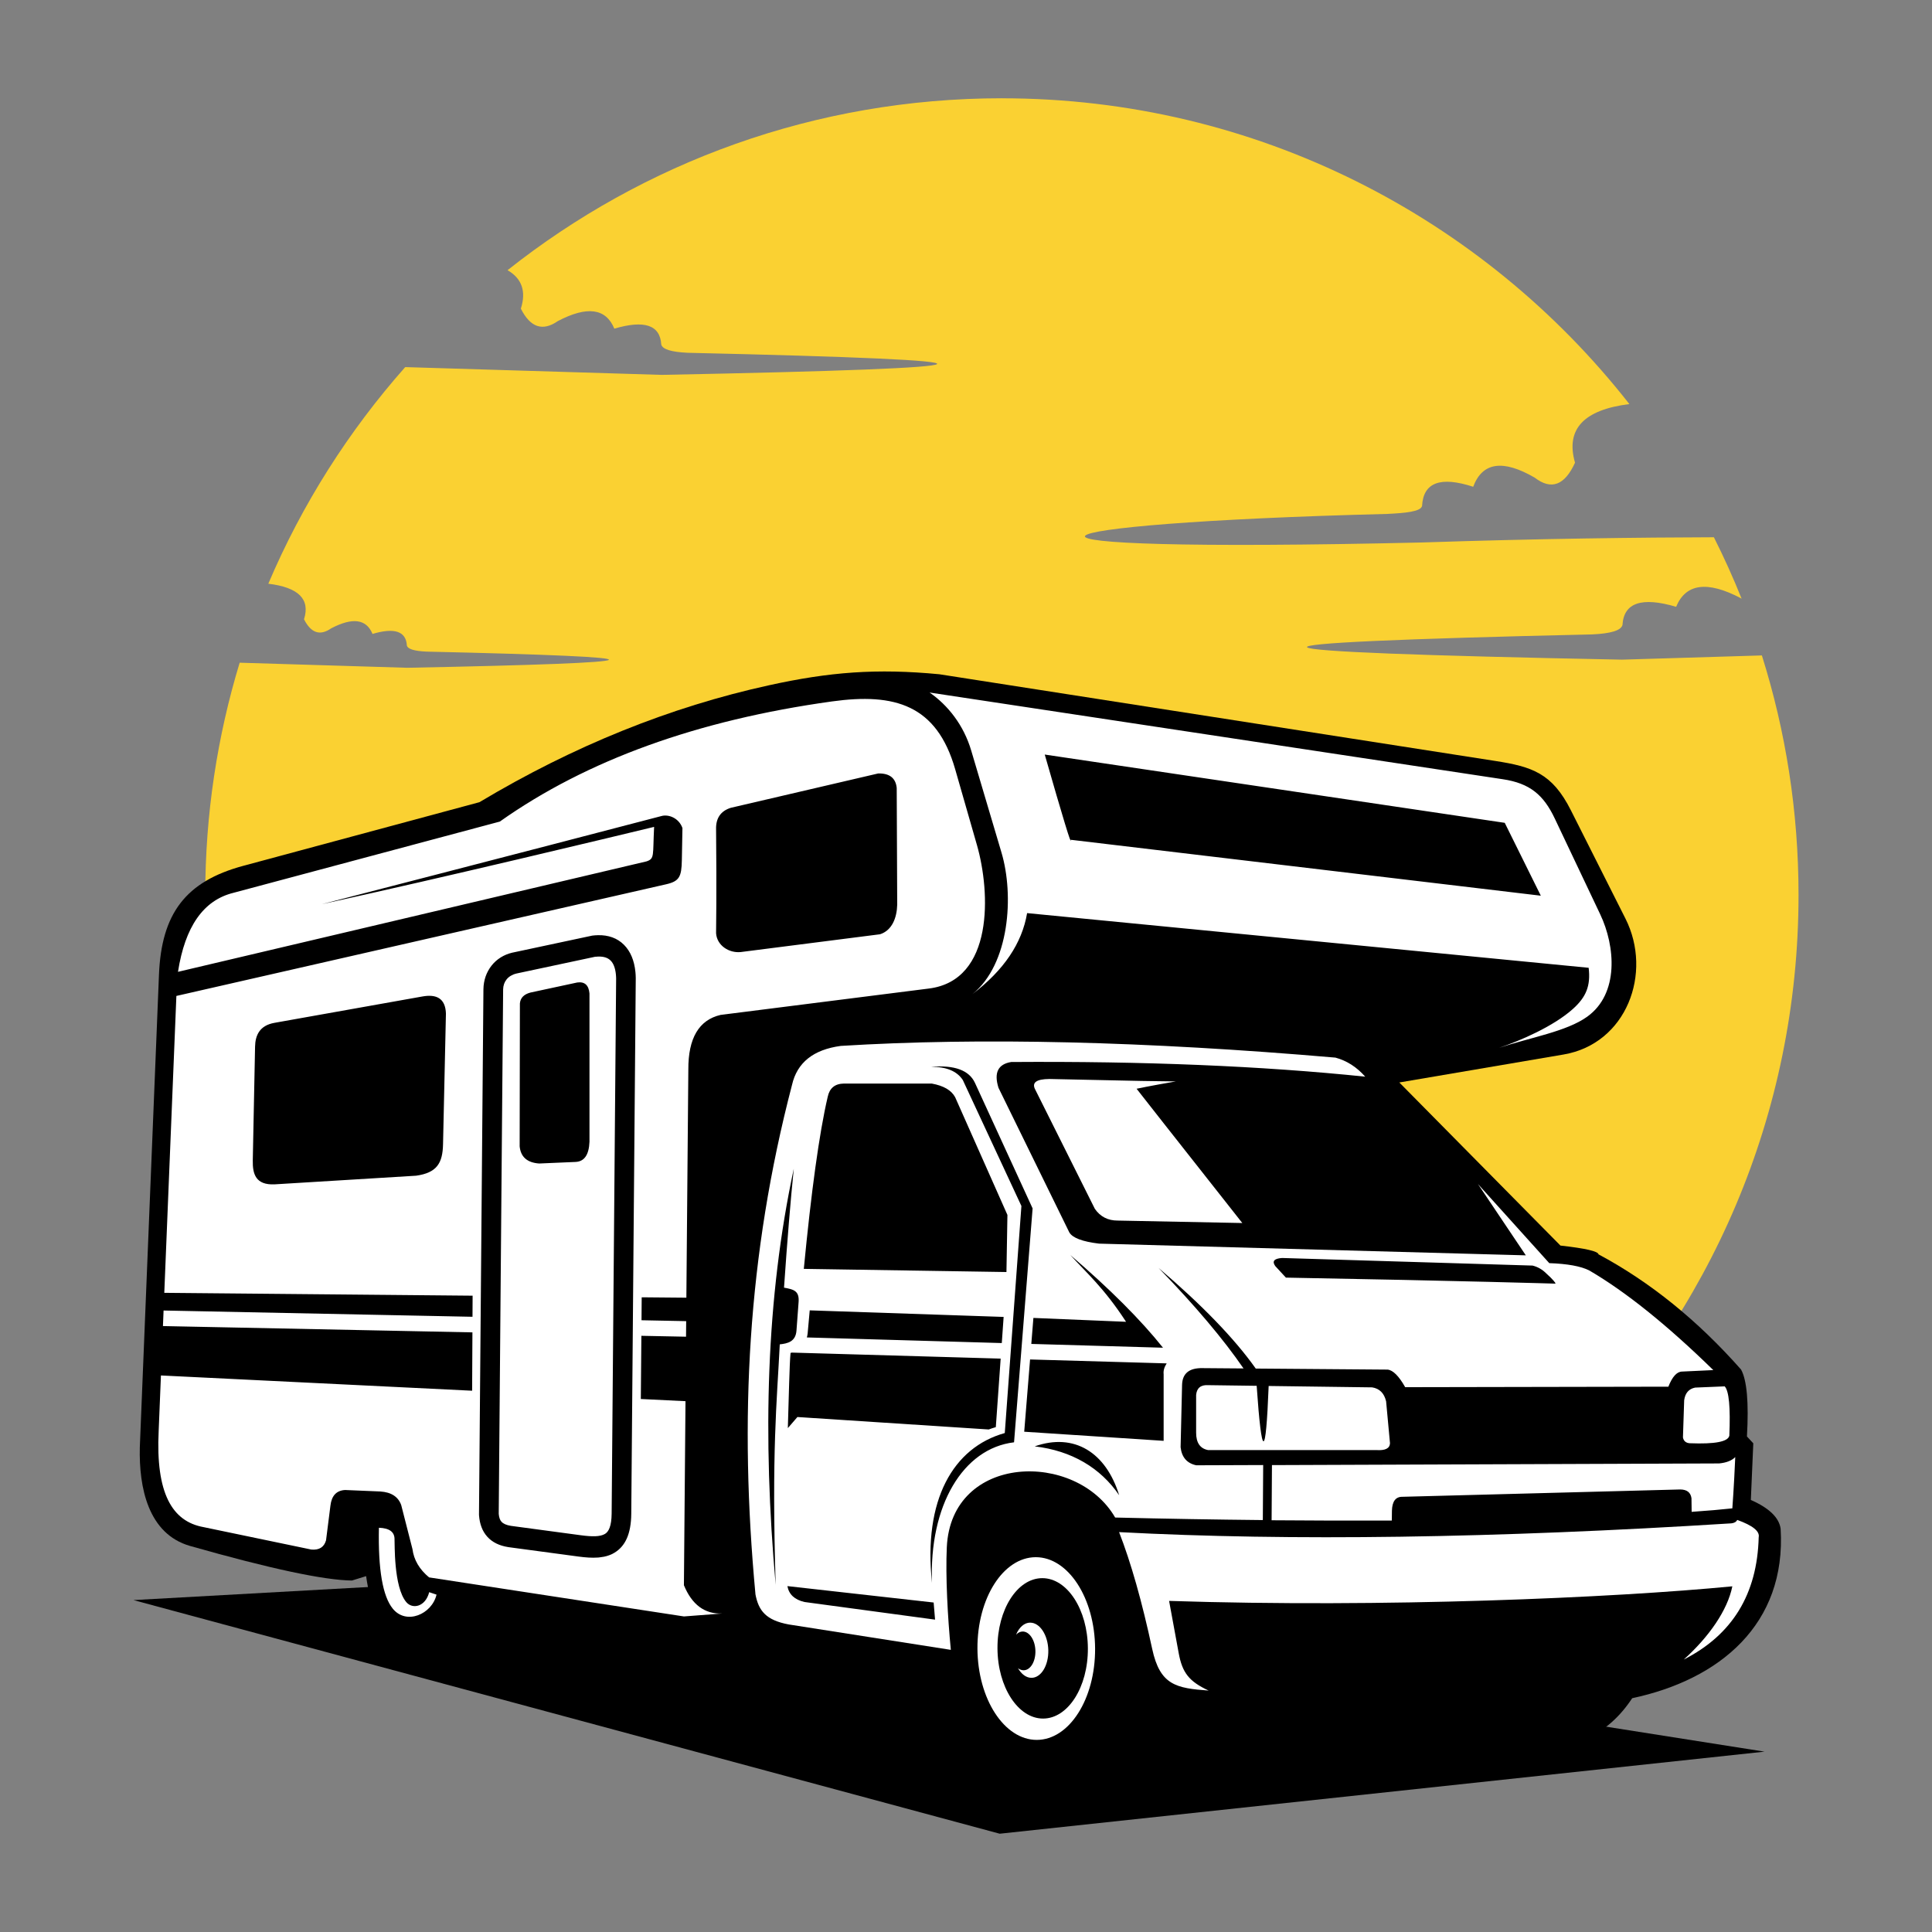 <svg xmlns="http://www.w3.org/2000/svg" xmlns:xlink="http://www.w3.org/1999/xlink" width="1080" zoomAndPan="magnify" viewBox="0 0 810 810" height="1080" preserveAspectRatio="xMidYMid meet" version="1.0"><rect x="0" y="0" width="810" height="810" fill="#808080" stroke="none"/><defs><clipPath id="fa12ddc5e1"><path d="M 86 41.199 L 754 41.199 L 754 710 L 86 710 Z M 86 41.199 " clip-rule="nonzero"/></clipPath><clipPath id="fbcfd2c8fe"><path d="M 55.75 659 L 740 659 L 740 768.699 L 55.75 768.699 Z M 55.75 659 " clip-rule="nonzero"/></clipPath><clipPath id="fd7b89937b"><path d="M 405 69.441 L 535.832 69.441 L 535.832 200.273 L 405 200.273 Z M 405 69.441 " clip-rule="nonzero"/></clipPath><clipPath id="16bfa3ffbb"><path d="M 470.418 69.441 C 434.289 69.441 405 98.73 405 134.855 C 405 170.984 434.289 200.273 470.418 200.273 C 506.547 200.273 535.832 170.984 535.832 134.855 C 535.832 98.73 506.547 69.441 470.418 69.441 Z M 470.418 69.441 " clip-rule="nonzero"/></clipPath></defs><g clip-path="url(#fa12ddc5e1)"><path fill="#fad132" d="M 420.047 41.211 C 526.875 41.211 621.977 91.363 683.121 169.406 C 663.914 171.805 656.312 179.996 660.336 193.984 C 656.004 203.5 650.371 205.594 643.438 200.258 C 630.078 192.496 621.484 193.777 617.645 204.082 C 603.891 199.594 596.734 202.266 596.211 212.105 C 595.66 214.527 589.137 215.098 581.551 215.465 C 425.898 219.371 394.715 232.09 596.027 227.441 C 644.898 225.805 688.684 225.324 718.555 225.246 C 722.781 233.645 726.668 242.238 730.188 251.023 L 729.809 250.773 C 715.789 243.414 706.762 244.625 702.727 254.406 C 688.285 250.145 680.789 252.68 680.23 262.016 C 679.645 264.312 675.383 265.637 667.422 265.98 C 504.043 269.684 508.25 273.215 680.047 276.562 L 738.676 274.793 C 748.664 306.488 754.043 340.219 754.043 375.207 C 754.043 559.664 604.504 709.203 420.047 709.203 C 235.59 709.203 86.051 559.664 86.051 375.207 C 86.051 341.34 91.113 308.648 100.484 277.844 L 170.699 279.969 C 280.734 277.82 283.434 275.555 178.789 273.191 C 173.691 272.961 170.961 272.117 170.586 270.645 C 170.23 264.668 165.418 263.043 156.176 265.777 C 153.594 259.516 147.812 258.738 138.832 263.445 C 134.156 266.691 130.375 265.422 127.461 259.629 C 130.133 251.207 125.152 246.246 112.492 244.727 C 126.684 211.316 146.176 180.707 169.887 153.91 L 277.398 157.168 C 427.645 154.242 431.324 151.145 288.438 147.91 C 281.48 147.602 277.742 146.449 277.238 144.438 C 276.75 136.277 270.188 134.062 257.562 137.789 C 254.031 129.23 246.148 128.176 233.887 134.609 C 227.512 139.043 222.336 137.309 218.371 129.398 C 220.68 122.156 218.816 116.773 212.793 113.277 C 269.742 68.152 341.742 41.199 420.047 41.199 Z M 420.047 41.211 " fill-opacity="1" fill-rule="evenodd"/></g><g clip-path="url(#fbcfd2c8fe)"><path fill="#000000" d="M 263.32 659.293 L 55.953 670.844 L 419.133 768.793 L 739.785 734.387 Z M 263.32 659.293 " fill-opacity="1" fill-rule="evenodd"/></g><path fill="#000000" d="M 66.648 408.699 L 58.617 606.855 C 58.227 623.469 62 643.125 79.742 648.164 C 113.246 657.68 135.859 662.516 147.559 662.641 C 147.559 662.641 149.535 662.023 153.5 660.801 C 156.941 685.621 168.812 696.531 189.117 693.551 C 196.281 693.035 202.555 688.121 207.949 678.809 C 207.949 678.809 233.066 683.516 283.285 692.934 C 283.285 692.934 296.047 692.453 321.562 691.504 C 321.562 691.504 345.031 695.664 391.984 703.992 C 391.984 703.992 391.984 705.969 391.984 709.934 C 391.996 712.301 392.68 714.004 394.031 715.055 L 404.473 717.512 C 412.379 739.199 428.344 749.438 452.375 748.215 C 473.934 746.91 487.305 737.906 492.492 721.191 C 503.094 723.281 544.516 723.145 616.754 720.777 C 620.914 726.207 628.695 730.09 640.09 732.445 C 659.363 734.262 674.105 727.441 684.309 711.98 C 721.023 704.164 748.961 680.98 746.539 640.941 C 745.898 636.281 741.727 632.246 734.047 628.863 C 734.047 628.863 734.391 620.945 735.078 605.121 C 735.078 605.121 734.184 604.16 732.414 602.25 C 733.227 588.027 732.402 578.68 729.957 574.199 C 711.742 553.574 691.816 537.465 670.184 525.887 C 670.023 524.609 664.699 523.375 654.223 522.211 C 654.223 522.211 631.699 499.414 586.668 453.832 C 586.668 453.832 608.312 450.141 655.523 442.109 C 681.977 437.605 692.957 407.934 681.496 385.16 C 678.254 378.727 670.633 363.586 658.609 339.738 C 650.75 324.129 642.316 321.434 626.844 319.023 C 602.242 315.184 524.578 303.07 393.836 282.688 C 367.531 280.172 347.832 281.715 322.398 287.305 C 280.906 296.398 240.445 312.738 201 336.324 C 201 336.324 168.012 345.211 102.035 362.992 C 77.801 369.516 67.688 383 66.648 408.688 Z M 66.648 408.699 " fill-opacity="1" fill-rule="evenodd"/><path fill="#ffffff" d="M 316.719 668.285 C 309.906 595.215 313.324 526.551 332.051 454.871 C 334.176 445.504 341 440.051 352.516 438.5 C 410.977 434.898 480.094 436.543 559.887 443.41 C 564.648 444.691 568.809 447.355 572.375 451.398 C 529.035 446.91 479.57 444.863 423.957 445.25 C 418.414 446.145 416.633 449.766 418.633 456.094 L 448.316 516.691 C 449.676 519 453.836 520.562 460.793 521.398 C 580.074 524.676 639.711 526.312 639.711 526.312 C 626.344 506.383 619.645 496.418 619.645 496.418 C 639.574 518.531 649.539 529.578 649.539 529.578 C 657.172 529.844 662.77 530.859 666.324 532.652 C 681.602 541.578 698.934 555.496 718.312 574.418 L 705.207 575.035 C 703.023 575.078 701.117 577.191 699.473 581.375 L 589.137 581.582 C 586.477 576.895 584.02 574.441 581.766 574.211 L 526.484 573.777 C 517.586 561.23 504 547.164 485.738 531.59 C 501.051 547.383 512.91 561.438 521.355 573.73 L 504.18 573.594 C 498.605 573.48 495.738 575.801 495.59 580.551 C 495.176 598.023 494.973 606.754 494.973 606.754 C 495.441 610.957 497.621 613.484 501.52 614.328 L 529.594 614.227 L 529.445 637.297 C 509.836 637.102 489.156 636.758 467.535 636.234 C 451.219 608.066 398.793 609.336 396.953 648.676 C 396.383 660.812 397.32 678.125 398.645 691.711 C 353.34 684.613 330.68 681.059 330.68 681.059 C 321.105 679.277 317.988 675.289 316.695 668.262 Z M 433.805 606.398 C 450.387 600.559 463.688 608.949 469.215 626.875 C 461.367 615.379 449.289 608.215 433.805 606.398 Z M 339.469 549.371 L 420.777 552.125 L 420.004 563.082 L 338.281 560.727 C 338.441 560.168 338.555 559.586 338.609 559.016 L 339.48 549.371 Z M 419.535 569.605 L 417.5 598.332 C 416.473 598.629 415.488 598.949 414.527 599.316 L 334.316 594.094 L 330.305 598.742 C 330.727 585.73 330.977 571.801 331.445 567.207 C 331.652 567.172 331.848 567.125 332.039 567.082 L 419.523 569.605 Z M 433.258 552.547 L 472.105 554.168 C 462.805 539.863 455.402 533.566 448.762 526.184 C 465.344 540.422 478.289 553.379 487.59 565.035 L 432.379 563.445 Z M 489.133 571.605 C 488.117 573.184 487.691 574.691 487.863 576.129 L 487.863 604.078 L 429.406 600.254 L 431.863 569.961 L 489.145 571.605 Z M 392.031 679.039 L 337.273 671.645 C 333.137 670.684 330.762 668.469 330.121 664.984 L 391.438 671.863 C 391.598 674.09 391.789 676.477 392.031 679.039 Z M 430.617 382.828 C 428.492 395.445 420.871 406.754 407.742 416.754 C 423.281 404.172 425.211 375.391 419.875 357.426 C 417.969 351.004 413.742 336.746 407.18 314.648 C 404.004 303.93 397.355 295.621 389.734 290.344 C 528.93 311.391 609.055 323.512 630.113 326.703 C 641.355 328.402 647.125 333.203 651.855 343.191 C 661.742 364.02 668.082 377.414 670.906 383.355 C 677.258 396.746 678.871 416.605 665.453 426.25 C 656.793 432.477 641.598 434.957 628.48 439.32 C 637.082 436.43 651.262 430.387 659.5 422.957 C 664.93 418.066 666.965 413.359 666.051 405.75 C 509.105 390.461 430.641 382.828 430.641 382.828 Z M 630.867 344.973 L 645.996 375.527 C 645.996 375.527 582.234 367.941 448.91 352.078 C 449.289 354.914 445.656 343.008 438.012 316.348 Z M 73.949 417.543 L 68.879 542.023 L 198.145 543.223 L 198.098 552.066 L 68.582 549.438 L 68.316 555.961 L 198.066 558.602 L 197.941 583.066 L 67.473 576.668 L 66.523 599.965 C 65.254 625.961 72.098 637.855 85.309 640.246 C 85.309 640.246 100.391 643.387 130.547 649.66 C 133.836 649.945 135.883 648.645 136.695 645.773 L 138.535 631.242 C 139.023 627.07 141.07 624.887 144.68 624.691 C 144.68 624.691 149.594 624.898 159.422 625.309 C 164.039 625.605 166.973 627.516 168.219 631.035 L 172.926 649.453 C 173.508 653.992 175.828 657.945 179.887 661.328 L 286.746 677.699 C 286.746 677.699 292.07 677.289 302.711 676.477 C 295.418 676.73 290.094 672.766 286.734 664.605 L 287.398 587.453 L 268.668 586.539 L 268.898 560.043 L 287.625 560.418 L 287.684 553.895 L 268.957 553.52 L 269.035 543.898 L 287.762 544.066 L 288.586 448.43 C 288.516 435.266 293.031 427.621 302.094 425.508 C 302.094 425.508 331.219 421.816 389.469 414.445 C 416.758 410.996 415.262 374.086 409.594 354.309 L 400.453 322.473 C 392.727 295.562 375.223 290.422 348.816 294.078 C 292.379 301.918 245.965 318.703 209.559 344.445 C 209.559 344.445 172.297 354.41 97.785 374.34 C 85.285 377.445 77.574 388.484 74.625 407.441 L 271.047 361.141 C 274.531 359.977 273.629 358.766 274.234 346.754 L 274.234 346.676 C 256.91 350.855 186.5 367.793 134.922 379.082 C 134.922 379.082 218.668 357.484 277.25 342.148 C 280.266 341.258 284.656 342.961 286.117 347.168 C 286.117 347.168 286.062 350.309 285.867 360.672 C 285.742 367.551 284.828 369.473 279.285 370.738 L 73.938 417.555 Z M 300.219 391.25 C 300.574 396.461 305.691 399.637 310.523 399.156 C 310.523 399.156 328.5 396.859 368.961 391.695 C 373.988 390.074 376.012 384.828 376.16 379.309 C 376.16 379.309 376.09 358.078 375.953 330.348 C 375.531 326.188 372.938 324.164 368.172 324.277 C 326.957 333.891 306.355 338.688 306.355 338.688 C 302.148 340.035 300.105 343.02 300.219 347.645 C 300.492 373.355 300.219 391.25 300.219 391.25 Z M 217.855 480.457 C 218.246 485.004 220.965 487.449 226.047 487.805 C 226.047 487.805 231.098 487.586 241.199 487.152 C 244.938 487.039 246.914 484.227 247.141 478.719 C 247.141 478.719 247.141 457.98 247.141 416.504 C 246.82 413.016 245.121 411.484 242.023 411.91 C 228.918 414.73 222.371 416.137 222.371 416.137 C 219.637 416.867 218.176 418.387 217.969 420.707 C 217.902 460.551 217.867 480.469 217.867 480.469 Z M 115.086 496.547 C 115.086 496.547 134.109 495.391 174.426 492.922 C 183.188 491.711 185.574 487.633 185.746 479.727 C 185.883 473.465 186.285 455.605 186.957 424.957 C 186.754 418.504 182.926 416.742 177.145 417.77 L 115.051 428.832 C 108.848 429.941 107.031 434.055 106.938 438.785 C 106.426 463.98 106.129 478.992 105.98 486.477 C 105.863 492.281 107.234 496.875 115.086 496.547 Z M 253.312 652.633 L 253.199 652.652 L 253.105 652.676 L 253.082 652.676 L 252.969 652.699 C 252.445 652.801 251.906 652.883 251.348 652.941 L 251.234 652.949 L 251.117 652.973 L 251.004 652.984 L 250.957 652.984 L 250.637 653.008 C 248.172 653.191 245.461 652.984 242.57 652.598 L 213.238 648.656 L 213.148 648.645 L 213.09 648.633 C 211.207 648.336 209.551 647.832 208.109 647.125 C 206.625 646.391 205.367 645.457 204.34 644.324 C 203.266 643.137 202.441 641.777 201.871 640.246 C 201.301 638.746 200.969 637.09 200.832 635.285 L 200.82 635.137 L 200.82 634.898 L 202.68 414.754 L 202.672 414.754 L 202.672 414.742 L 202.68 414.73 C 202.703 412.902 203.012 411.098 203.594 409.395 C 204.18 407.727 205.035 406.16 206.145 404.766 C 207.184 403.465 208.453 402.32 209.938 401.398 C 211.332 400.527 212.93 399.844 214.715 399.418 L 214.805 399.398 L 214.828 399.398 L 248.055 392.312 L 248.09 392.301 L 248.297 392.266 L 248.352 392.254 C 248.754 392.211 249.129 392.164 249.461 392.141 C 249.793 392.117 250.18 392.094 250.605 392.086 C 252.844 392.016 254.879 392.336 256.695 392.988 C 258.57 393.66 260.203 394.711 261.586 396.094 C 262.945 397.453 264.043 399.109 264.852 401.043 C 265.641 402.93 266.168 405.098 266.406 407.512 C 266.441 407.898 266.477 408.309 266.5 408.734 C 266.52 409.121 266.531 409.566 266.543 410.07 L 266.543 410.184 L 264.66 634.645 C 264.625 638.988 263.961 642.383 262.785 645.02 C 261.562 647.762 259.781 649.695 257.539 651.031 C 256.238 651.809 254.809 652.332 253.277 652.652 Z M 249.414 401.145 L 216.555 408.148 L 216.508 408.16 C 215.594 408.379 214.805 408.711 214.121 409.121 C 213.422 409.543 212.84 410.047 212.383 410.629 C 211.926 411.199 211.57 411.852 211.332 412.527 C 211.09 413.234 210.953 414 210.941 414.777 L 209.094 634.68 C 209.16 635.445 209.285 636.121 209.492 636.68 L 209.492 636.691 C 209.676 637.207 209.926 637.652 210.246 637.992 L 210.258 638.004 C 210.621 638.406 211.113 638.746 211.742 639.035 C 212.406 639.332 213.219 639.559 214.188 639.719 L 214.281 639.73 L 243.609 643.672 C 245.828 643.969 247.852 644.141 249.598 644.074 C 251.223 644.004 252.594 643.719 253.621 643.113 C 254.434 642.633 255.094 641.809 255.574 640.543 C 256.113 639.125 256.41 637.172 256.434 634.578 L 258.316 410.207 C 258.316 409.977 258.293 409.691 258.281 409.383 C 258.262 409.062 258.238 408.766 258.215 408.48 C 258.078 407.145 257.812 405.969 257.426 404.984 C 257.059 404.047 256.582 403.281 255.996 402.711 C 255.426 402.141 254.719 401.707 253.883 401.43 C 253.004 401.145 251.988 401.008 250.82 401.043 C 250.672 401.043 250.457 401.066 250.18 401.09 L 250.09 401.098 L 250.031 401.098 L 249.965 401.109 L 249.414 401.109 Z M 533.285 614.25 L 720.758 613.551 C 723.797 613.254 726.051 612.375 727.512 610.891 C 726.965 623.723 726.289 632.383 726.289 632.383 C 721.73 632.887 716.016 633.379 709.23 633.848 L 709.16 628.145 C 708.828 625.723 707.254 624.488 704.453 624.465 C 704.453 624.465 665.625 625.492 587.973 627.539 C 585.148 627.492 583.676 629.434 583.574 633.379 L 583.527 637.492 C 567.691 637.559 550.859 637.523 533.125 637.375 L 533.273 614.262 Z M 539.137 535.648 C 614.688 537.008 652.062 538.172 652.062 538.172 C 652.508 538.113 650.875 536.23 648.371 533.977 C 646.68 532.266 644.738 531.145 642.535 530.598 C 642.535 530.598 607.523 529.535 537.523 527.418 C 534.176 527.648 533.215 528.77 534.656 530.801 C 537.934 534.355 539.125 535.648 539.125 535.648 Z M 421.246 600.812 C 399.605 606.867 386.992 628.84 390.75 663.656 C 389.449 631.172 403.777 607.223 425.145 604.695 C 425.145 604.695 427.738 572.004 432.926 506.633 C 432.926 506.633 424.871 489.094 408.77 454.027 C 406.301 448.691 400.156 446.441 390.352 447.273 C 396.773 447.227 401.207 449.066 403.664 452.805 C 420.035 488.008 428.23 505.617 428.23 505.617 C 423.453 570.852 421.258 600.812 421.258 600.812 Z M 325.219 664.629 C 319.645 602.195 321.207 543.988 332.797 490.008 C 331.434 503.367 330.074 519.98 328.703 539.852 C 332.68 540.582 335.172 541.121 334.816 545.875 L 333.926 557.848 C 333.582 562.523 330.234 563.266 326.922 563.629 C 325.699 588.254 323.473 608.227 325.207 664.629 Z M 421.957 533.305 L 337 531.98 C 340.098 499.801 343.445 475.133 347.031 459.82 C 347.797 456.199 350.051 454.348 353.785 454.289 C 378.352 454.289 390.637 454.289 390.637 454.289 C 395.629 455.191 398.898 457.102 400.461 460.027 C 415.066 492.91 422.367 509.367 422.367 509.367 C 422.094 525.328 421.957 533.316 421.957 533.316 Z M 421.957 533.305 " fill-opacity="1" fill-rule="evenodd"/><path fill="#ffffff" d="M 506.73 708.781 C 498.492 704.953 495.68 701.285 494.172 693.07 C 493.371 688.703 492.023 681.414 490.148 671.188 C 580.168 674.113 676.32 669.906 726.289 665.074 C 724.289 675.086 716.473 686.305 705.914 695.777 C 726.277 685.426 736.746 668.332 737.34 644.496 C 737.863 642.004 734.859 639.582 728.336 637.227 C 727.922 638.062 727.113 638.531 725.891 638.668 C 626.559 644.918 540.996 646.141 469.184 642.348 C 474.152 655.098 478.781 671.406 483.055 691.277 C 486.332 706.52 493.086 707.797 506.742 708.781 Z M 506.73 708.781 " fill-opacity="1" fill-rule="evenodd"/><path fill="#ffffff" d="M 179.941 667.531 C 181.988 668.215 183.016 668.559 183.016 668.559 C 181.086 676.785 170.355 681.391 164.699 674.477 C 160.438 669.27 158.496 657.957 158.859 640.52 C 163.293 640.668 165.477 642.301 165.41 645.434 C 165.547 646.793 164.953 665.324 170.355 671.715 C 172.938 674.766 178.344 673.723 179.941 667.543 Z M 434.262 652.859 C 420.641 652.859 409.695 670.012 409.797 691.16 C 409.914 712.312 421.043 729.461 434.664 729.461 C 448.281 729.461 459.23 712.312 459.125 691.16 C 459.012 670.012 447.883 652.859 434.262 652.859 Z M 431.93 680.293 C 429.418 680.293 427.246 682.305 425.988 685.355 C 426.777 684.512 427.738 684.02 428.777 684.02 C 431.621 684.02 434 687.652 434.102 692.145 C 434.207 696.633 431.988 700.27 429.145 700.27 C 428.309 700.27 427.508 699.949 426.801 699.398 C 428.195 701.867 430.23 703.434 432.445 703.434 C 436.492 703.434 439.645 698.258 439.508 691.871 C 439.359 685.48 435.965 680.305 431.922 680.305 Z M 436.992 661.648 C 426.527 661.648 418.117 674.82 418.195 691.082 C 418.277 707.328 426.836 720.516 437.301 720.516 C 447.77 720.516 456.18 707.34 456.098 691.082 C 456.02 674.82 447.461 661.648 436.992 661.648 Z M 436.992 661.648 " fill-opacity="1" fill-rule="evenodd"/><path fill="#ffffff" d="M 492.996 453.387 C 482.277 455.227 476.52 456.461 476.52 456.461 C 476.52 456.461 492.172 476.457 520.84 512.758 C 520.84 512.758 503.438 512.418 468.645 511.73 C 464.531 511.754 461.32 510.121 459.023 506.816 C 459.023 506.816 450.695 490.168 434.059 456.871 C 432.445 453.914 434.422 452.406 440 452.371 C 440 452.371 452.832 452.645 478.484 453.191 C 488.172 453.328 493.016 453.398 493.016 453.398 Z M 582.762 605.086 C 582.668 607.234 580.785 608.195 577.129 607.953 C 577.129 607.953 553.59 607.953 506.5 607.953 C 503.164 607.324 501.484 604.902 501.484 600.688 C 501.484 600.688 501.484 595.395 501.484 584.828 C 501.758 581.902 503.473 580.531 506.605 580.734 L 526.863 581.008 C 529.012 612.012 530.691 612.031 531.891 581.078 L 575.289 581.66 C 578.387 582.164 580.328 584.105 581.129 587.5 C 582.211 599.234 582.762 605.109 582.762 605.109 Z M 708.555 605.086 C 719.012 605.496 724.508 604.445 725.031 601.91 C 725.535 590.035 724.883 583.148 723.09 581.238 C 714.828 581.582 710.703 581.754 710.703 581.754 C 708.043 582.277 706.5 584.062 706.098 587.078 C 705.758 597.453 705.586 602.641 705.586 602.641 C 705.871 604.184 706.863 605.004 708.555 605.098 Z M 708.555 605.086 " fill-opacity="1" fill-rule="evenodd"/><g clip-path="url(#fd7b89937b)"><g clip-path="url(#16bfa3ffbb)"><path fill="#fad132" d="M 405 69.441 L 535.832 69.441 L 535.832 200.273 L 405 200.273 Z M 405 69.441 " fill-opacity="1" fill-rule="nonzero"/></g></g></svg>